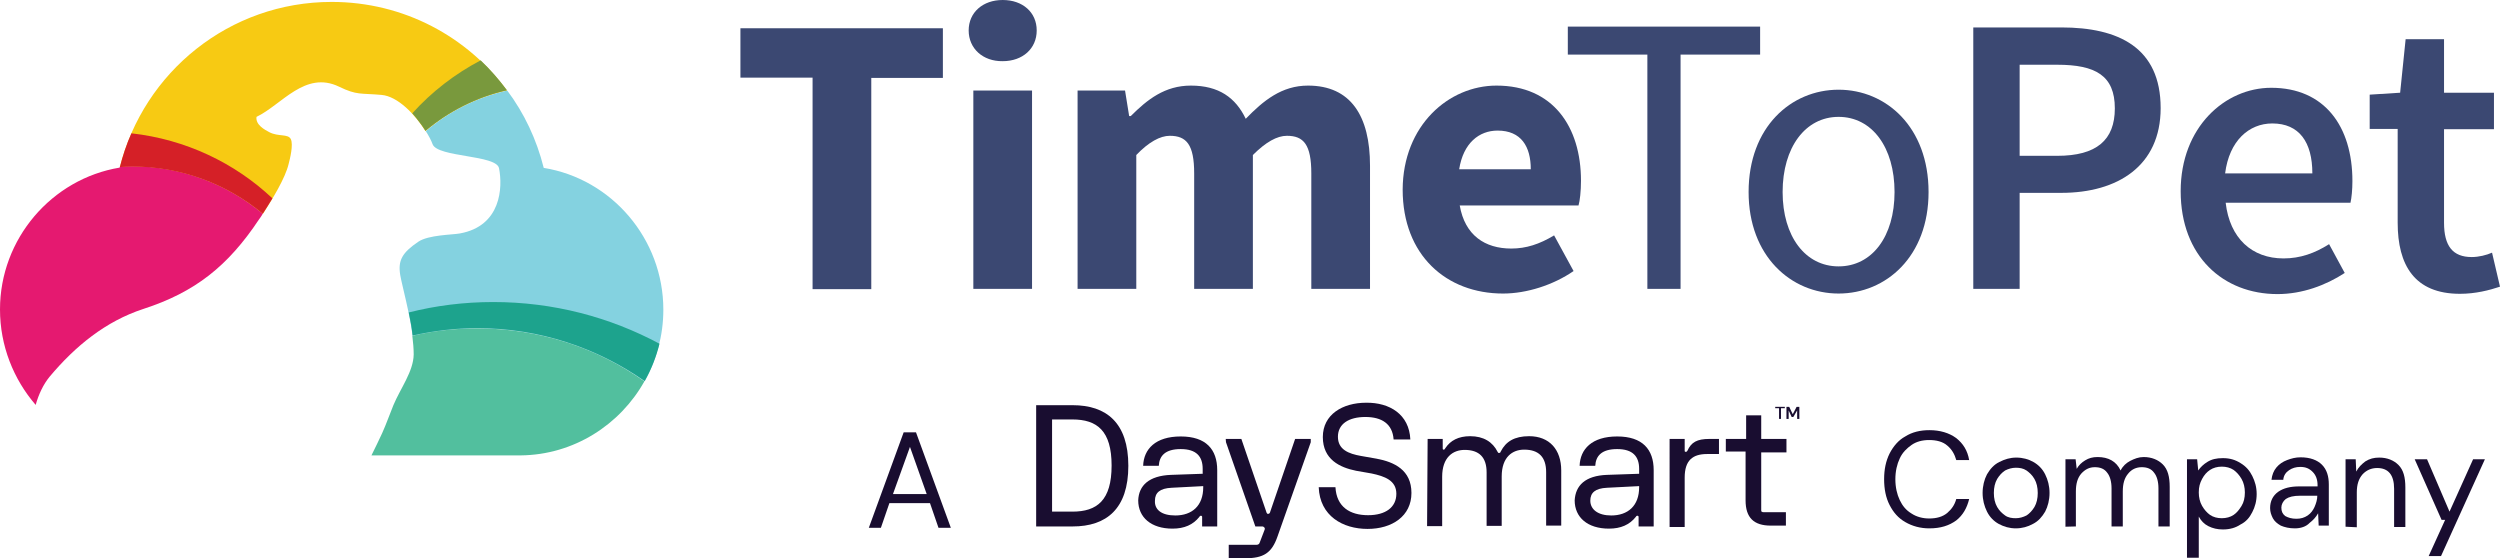 <svg version="1.1" viewBox="0 0 911.3 203.5" xmlns="http://www.w3.org/2000/svg">
<polygon fill="#3b4872" points="-5.6843419e-14,28.3 -5.6843419e-14,10.3 73.8,10.3 73.8,28.4 47.7,28.4 47.7,105.4 26.3,105.4 26.3,28.3 26.2,28.3 " transform="translate(269.9)"></polygon>
<path d="m 353.1,11.1 c 0,-6.6 5.2,-11.1 12.4,-11.1 7.3,0 12.4,4.5 12.4,11.1 0,6.6 -5.1,11.2 -12.4,11.2 -7.2,0.1 -12.4,-4.6 -12.4,-11.2 z m 1.7,21.9 h 21.4 v 72.3 h -21.4 z" fill="#3b4872"></path>
<path d="m 392.6,33 h 17.5 l 1.5,9.3 h 0.6 c 6,-6 12.4,-11.1 21.9,-11.1 10.2,0 16.3,4.4 20,12.1 6.4,-6.6 13.1,-12.1 22.7,-12.1 15.6,0 22.6,11.1 22.6,29.2 v 44.9 H 478 V 63.2 c 0,-10.5 -2.8,-13.7 -8.9,-13.7 -3.6,0 -7.7,2.3 -12.4,7 v 48.8 H 435.3 V 63.2 c 0,-10.5 -2.8,-13.7 -8.9,-13.7 -3.5,0 -7.7,2.3 -12.2,7 v 48.8 H 392.8 V 33 Z" fill="#3b4872"></path>
<path d="m 545.5,31.2 c 20.6,0 30.8,15 30.8,34.7 0,3.8 -0.4,7.3 -0.9,9 h -43.3 c 1.9,10.9 9.2,15.7 18.8,15.7 5.4,0 10.3,-1.6 15.6,-4.8 l 7.1,13 c -7.4,5.1 -17.1,8.2 -25.7,8.2 -20.7,0 -36.6,-14 -36.6,-37.9 0.1,-23.4 16.8,-37.9 34.2,-37.9 z M 558,61.7 c 0,-8.3 -3.5,-14.1 -12.1,-14.1 -6.7,0 -12.5,4.5 -14,14.1 z" fill="#3b4872"></path>
<polygon fill="#3b4872" points="301.6,9.7 371.7,9.7 371.7,19.9 342.7,19.9 342.7,105.3 330.6,105.3 330.6,19.9 301.6,19.9 " transform="translate(269.9)"></polygon>
<path d="m 670.2,32.7 c 17.3,0 32.8,13.6 32.8,37.3 0,23.5 -15.5,37 -32.8,37 -17.3,0 -32.8,-13.6 -32.8,-37 0,-23.7 15.5,-37.3 32.8,-37.3 z m 0,64.4 c 12.2,0 20.4,-10.9 20.4,-27.1 0,-16.3 -8.2,-27.4 -20.4,-27.4 -12.1,0 -20.4,11.1 -20.4,27.4 0,16.2 8.3,27.1 20.4,27.1 z" fill="#3b4872"></path>
<path d="m 719.3,10 h 32.1 c 20.8,0 36.2,7.3 36.2,29.4 0,21.1 -15.7,30.9 -36.2,30.9 h -15.2 v 35 h -16.9 z m 30.6,46.8 c 14.3,0 21,-5.7 21,-17.3 0,-12 -7.1,-15.9 -21,-15.9 h -13.7 v 33.2 z" fill="#3b4872"></path>
<path d="m 827.9,32 c 19.4,0 29.6,14 29.6,34 0,3.2 -0.3,6.1 -0.7,7.9 h -45.5 c 1.5,13 9.6,20.3 21.1,20.3 6.1,0 11.4,-1.9 16.6,-5.2 l 5.7,10.5 c -6.9,4.5 -15.5,7.7 -24.5,7.7 -19.8,0 -35.3,-13.8 -35.3,-37.5 0,-23.4 16.2,-37.7 33,-37.7 z m 15,31.2 c 0,-11.4 -4.8,-18.2 -14.6,-18.2 -8.5,0 -15.7,6.3 -17.2,18.2 z" fill="#3b4872"></path>
<path d="M 874,47 H 863.8 V 34.5 l 11.1,-0.7 2,-19.5 h 14 v 19.5 h 18.2 v 13.3 h -18.2 v 34.1 c 0,8.5 3.2,12.5 10.1,12.5 2.5,0 5.4,-0.7 7.4,-1.6 l 2.9,12.4 c -3.9,1.3 -8.9,2.6 -14.6,2.6 -16.6,0 -22.7,-10.5 -22.7,-25.9 z" fill="#3b4872"></path>
<path d="m 120.9,0.7 c -37.3,0 -68.5,25.6 -77.2,60.2 1.4,-0.1 2.9,-0.2 4.3,-0.2 18.2,0 34.8,6.5 47.8,17.3 3.5,-5.4 8.2,-13.1 9.4,-18.2 0.5,-1.9 1.8,-7.1 0.8,-9.1 -1,-2 -4.5,-0.8 -7.8,-2.5 -1.7,-0.9 -5.1,-2.7 -4.7,-5.6 9.2,-4.4 17.7,-17 30.1,-11 6.6,3.2 7.8,2.3 15.5,3 5.9,0.5 12.3,7.2 16,13.2 C 163.5,40.7 173.7,35.5 184.8,33 170.4,13.4 147.2,0.7 120.9,0.7 Z" fill="#f7ca13"></path>
<path d="M 95.8,77.9 C 82.8,67.1 66.2,60.6 48,60.6 c -1.5,0 -2.9,0.1 -4.3,0.2 0,0.1 -0.1,0.2 -0.1,0.3 C 18.9,65.2 0,87 0,112.8 0,126 4.9,138.2 13,147.6 v 0 c 1.1,-3.9 2.8,-7.5 5.1,-10.3 9.3,-11.1 20.4,-20.2 34.2,-24.7 C 71.1,106.5 83.1,97 94.4,80 c 0.5,-0.6 0.9,-1.3 1.4,-2.1 z" fill="#e51970"></path>
<path d="M 241.8,112.9 C 241.8,87 222.9,65.2 198.2,61.2 195.6,50.8 191.1,41.3 184.9,33 c -11.2,2.5 -21.3,7.6 -29.7,14.8 1.1,1.7 2,3.4 2.5,4.8 1.9,4.8 23.2,3.8 24.2,8.7 1.4,7 0.8,21.1 -14.3,23.8 -2.7,0.5 -11.4,0.5 -15.1,3 -5.9,4 -7.5,6.8 -6.6,12.2 0.6,3.5 3.4,13.6 4.5,22.1 7.6,-1.7 15.5,-2.7 23.6,-2.7 22.7,0 43.7,7.2 61,19.3 4.3,-7.8 6.8,-16.7 6.8,-26.1 z" fill="#84d2e0"></path>
<path d="m 234.9,139 c -17.2,-12.2 -38.3,-19.3 -61,-19.3 -8.1,0 -16,0.9 -23.6,2.7 0.3,2.4 0.5,4.8 0.5,6.8 -0.1,6.2 -4.8,12.3 -7.4,18.5 -1.4,3.4 -2.6,6.9 -4.1,10.2 -1.2,2.7 -2.6,5.4 -3.9,8.1 h 54.4 c 19.3,-0.2 36.2,-11.1 45.1,-27 z" fill="#52bf9e"></path>
<path d="m 48.1,60.7 c 18.2,0 34.8,6.5 47.7,17.2 1.1,-1.7 2.3,-3.6 3.5,-5.6 C 85.6,59.4 67.7,50.8 47.9,48.6 c -1.8,4 -3.2,8.3 -4.3,12.6 0,-0.1 0.1,-0.2 0.1,-0.3 1.5,-0.1 2.9,-0.2 4.4,-0.2 z" fill="#d52027"></path>
<path d="m 155.1,47.7 c 8.4,-7.1 18.6,-12.3 29.7,-14.8 -2.9,-3.9 -6.1,-7.6 -9.6,-10.9 -9.3,4.9 -17.8,11.4 -24.9,19.3 1.8,2.1 3.5,4.3 4.8,6.4 z" fill="#79993d"></path>
<path d="m 174,119.6 c 22.7,0 43.7,7.2 61,19.3 2.4,-4.2 4.2,-8.8 5.4,-13.6 -18.1,-9.7 -38.7,-15.2 -60.6,-15.2 -10.6,0 -21,1.3 -30.8,3.8 0.6,2.8 1.1,5.6 1.4,8.4 7.5,-1.7 15.4,-2.7 23.6,-2.7 z" fill="#1da38d"></path>
<path d="m 390.9,186.5 c 9,0 14.3,-4.1 14.3,-16.8 0,-12.7 -5.3,-16.8 -14.3,-16.8 h -7.4 v 33.6 z M 377.7,147.7 H 391 c 12.3,0 20.3,6.4 20.3,22.1 0,15.7 -8,22.1 -20.3,22.1 h -13.3 z" fill="#190d30"></path>
<path d="m 428.4,187.9 c 6.1,0 10.2,-3.5 10.2,-10.3 v -0.4 l -11.5,0.6 c -4.3,0.2 -6.1,1.8 -6.1,4.7 -0.2,3.2 2.3,5.4 7.4,5.4 m -1.5,-14.8 11.5,-0.4 v -1.8 c 0,-4.5 -2.3,-7.2 -8,-7.2 -5.7,0 -7.8,2.5 -8,6.1 h -5.7 c 0.2,-6.1 4.5,-10.7 13.7,-10.7 9.2,0 13.3,4.7 13.3,12.3 v 20.5 h -5.5 v -3.5 c 0,-0.2 -0.2,-0.4 -0.4,-0.4 v 0 c -0.2,0 -0.4,0 -0.6,0.4 -2.3,2.9 -5.5,4.3 -9.8,4.3 -7.8,0 -12.5,-4.1 -12.5,-10.3 0.2,-5.4 3.9,-9 12,-9.3" fill="#190d30"></path>
<path d="m 446.8,160 h 5.7 l 9.2,26.9 c 0.2,0.4 0.2,0.4 0.6,0.4 0.4,0 0.4,-0.2 0.6,-0.4 l 9.2,-26.9 h 5.7 v 1.2 l -12.1,34.3 c -2.1,6.1 -5.1,8 -11.9,8 h -5.9 v -4.9 h 10 c 0.6,0 1,-0.2 1.2,-0.6 l 1.8,-4.7 c 0.2,-0.4 0.2,-0.8 0,-1 -0.2,-0.2 -0.4,-0.4 -0.8,-0.4 h -2.5 l -10.7,-30.7 z" fill="#190d30"></path>
<path d="M 514.1,160.2 H 508 c -0.4,-5.7 -4.3,-8.2 -10.3,-8.2 -6,0 -10,2.5 -10,7.2 0,4.7 3.9,6.2 8.4,7 l 5.7,1 c 6.4,1.2 12.7,4.1 12.7,12.5 0,8.4 -7,13.1 -16,13.1 -9,0 -17.4,-4.7 -17.8,-15.2 h 6.1 c 0.4,7.2 5.3,10.2 11.9,10.2 6.4,0 10.3,-2.9 10.3,-7.8 0,-4.9 -4.3,-6.4 -9,-7.4 l -5.7,-1 c -5.9,-1.2 -12.1,-4.1 -12.1,-12.3 0,-8.2 7.2,-12.5 15.8,-12.5 8.5,-0.1 15.7,4.2 16.1,13.4" fill="#190d30"></path>
<path d="m 520.4,160 h 5.5 v 3.5 c 0,0.4 0.2,0.4 0.4,0.4 0.2,0 0.4,-0.2 0.6,-0.6 1.8,-2.7 4.7,-4.3 9,-4.3 4.9,0 8.2,2.1 10,5.7 0.2,0.4 0.2,0.4 0.6,0.4 0.4,0 0.4,-0.2 0.6,-0.6 1.8,-3.5 4.9,-5.5 10.3,-5.5 7.4,0 11.7,4.9 11.7,12.5 v 20.1 h -5.5 v -19.5 c 0,-5.5 -2.7,-8.2 -8,-8.2 -4.3,0 -8.2,2.7 -8.2,9.8 v 18 h -5.5 v -19.5 c 0,-5.5 -2.7,-8.2 -8,-8.2 -4.3,0 -8.2,2.7 -8.2,9.8 v 18 h -5.5 z" fill="#190d30"></path>
<path d="m 587.3,187.9 c 6.1,0 10.2,-3.5 10.2,-10.3 v -0.4 l -11.7,0.6 c -4.3,0.2 -6.1,1.8 -6.1,4.7 0,3.2 2.8,5.4 7.6,5.4 m -1.5,-14.8 11.7,-0.4 v -1.8 c 0,-4.5 -2.3,-7.2 -8,-7.2 -5.7,0 -7.8,2.5 -8,6.1 h -5.7 c 0.2,-6.1 4.5,-10.7 13.7,-10.7 9.2,0 13.3,4.7 13.3,12.3 v 20.5 h -5.5 v -3.5 c 0,-0.2 -0.2,-0.4 -0.4,-0.4 v 0 c -0.2,0 -0.4,0 -0.6,0.4 -2.3,2.9 -5.5,4.3 -9.8,4.3 -7.8,0 -12.5,-4.1 -12.5,-10.3 0.3,-5.4 3.8,-9 11.8,-9.3" fill="#190d30"></path>
<path d="m 608.6,160 h 5.5 v 4.3 c 0,0.4 0.2,0.4 0.4,0.4 0.4,0 0.4,-0.2 0.6,-0.4 1.4,-3.1 3.5,-4.3 8,-4.3 h 3.5 v 5.5 h -4.3 c -5.3,0 -8.2,2.3 -8.2,8.6 v 18 h -5.5 z" fill="#190d30"></path>
<path d="m 629.1,160 h 7.4 v -8.6 h 5.5 v 8.6 h 9.2 v 4.9 H 642 v 21 c 0,0.4 0,0.6 0.2,0.6 0.2,0.2 0.4,0.2 0.6,0.2 h 8.2 v 4.9 h -5.5 c -6.2,0 -9.2,-2.9 -9.2,-9.2 v -17.8 h -7.2 z" fill="#190d30"></path>
<polygon fill="#190d30" points="331.8,5.902 331.8,2.002 330.4,2.002 330.4,1.502 333.9,1.502 333.9,2.002 332.5,2.002 332.5,5.902 " transform="translate(316.7,146.798)"></polygon>
<polygon fill="#190d30" points="338.4,2.802 337,5.202 336.4,5.202 335.3,2.802 335.3,5.902 334.5,5.902 334.5,1.502 335.5,1.502 336.8,4.202 338.2,1.502 339.2,1.502 339.2,5.902 338.4,5.902 " transform="translate(316.7,146.798)"></polygon>
<path d="m 703.3,192.6 c -3.3,0 -6.2,-0.8 -8.8,-2.3 -2.6,-1.5 -4.3,-3.5 -5.7,-6.2 -1.4,-2.7 -2,-5.9 -2,-9.4 0,-3.5 0.6,-6.6 2,-9.4 1.4,-2.7 3.3,-4.9 5.7,-6.2 2.5,-1.6 5.5,-2.3 8.8,-2.3 3.9,0 7.2,1 9.8,2.9 2.5,2 4.1,4.5 4.7,8 h -4.7 c -0.6,-2.1 -1.6,-3.9 -3.3,-5.3 -1.6,-1.4 -3.9,-2 -6.6,-2 -2.5,0 -4.7,0.6 -6.4,1.8 -1.7,1.2 -3.3,2.7 -4.3,4.9 -1,2.1 -1.6,4.7 -1.6,7.6 0,2.9 0.6,5.5 1.6,7.6 1,2.1 2.3,3.7 4.3,4.9 1.8,1.2 4.1,1.8 6.4,1.8 2.7,0 4.9,-0.6 6.6,-2 1.6,-1.4 2.7,-2.9 3.3,-5.1 h 4.7 c -0.8,3.3 -2.3,5.9 -4.7,7.8 -2.6,1.9 -5.7,2.9 -9.8,2.9" fill="#190d30"></path>
<path d="m 734.8,188.9 c 1.4,0 2.7,-0.4 3.9,-1 1.2,-0.8 2.1,-1.8 2.9,-3.1 0.8,-1.4 1.2,-3.1 1.2,-5.1 0,-2 -0.4,-3.7 -1.2,-5.1 -0.8,-1.4 -1.8,-2.3 -2.9,-3.1 -1.2,-0.8 -2.5,-1 -3.9,-1 -1.4,0 -2.7,0.4 -3.9,1 -1.2,0.8 -2.1,1.8 -2.9,3.1 -0.8,1.4 -1.2,3.1 -1.2,5.1 0,2 0.4,3.7 1.2,5.1 0.8,1.4 1.8,2.3 2.9,3.1 1.1,0.8 2.5,1 3.9,1 m 0,3.7 c -2.3,0 -4.3,-0.6 -6.2,-1.6 -1.8,-1 -3.3,-2.5 -4.3,-4.5 -1,-2 -1.6,-4.3 -1.6,-6.8 0,-2.5 0.6,-4.9 1.6,-6.8 1.2,-2 2.5,-3.5 4.5,-4.5 2,-1 3.9,-1.6 6.2,-1.6 2.3,0 4.5,0.6 6.2,1.6 1.8,1 3.3,2.5 4.3,4.5 1,2 1.6,4.3 1.6,6.8 0,2.5 -0.6,4.9 -1.6,6.8 -1.2,2 -2.5,3.5 -4.5,4.5 -1.8,1 -3.9,1.6 -6.2,1.6" fill="#190d30"></path>
<path d="m 752.9,192 v -24.6 h 3.7 l 0.4,3.5 c 0.8,-1.4 1.8,-2.3 3.1,-3.1 1.3,-0.8 2.7,-1.2 4.5,-1.2 2,0 3.7,0.4 5.1,1.2 1.4,0.8 2.5,2 3.3,3.7 0.8,-1.6 2,-2.7 3.5,-3.5 1.6,-0.8 3.1,-1.4 4.9,-1.4 2.9,0 5.3,1 7,2.7 1.8,1.8 2.5,4.5 2.5,8.2 v 14.4 h -4.1 V 178 c 0,-2.5 -0.6,-4.5 -1.6,-5.7 -1,-1.4 -2.5,-2 -4.5,-2 -2,0 -3.7,0.8 -4.9,2.3 -1.4,1.6 -2,3.7 -2,6.6 v 12.7 h -4.1 V 178 c 0,-2.5 -0.6,-4.5 -1.6,-5.7 -1,-1.4 -2.5,-2 -4.5,-2 -2,0 -3.5,0.8 -4.9,2.3 -1.4,1.6 -2,3.7 -2,6.6 v 12.7 z" fill="#190d30"></path>
<path d="m 809.9,188.9 c 1.6,0 3.1,-0.4 4.3,-1.2 1.2,-0.8 2.1,-2 2.9,-3.3 0.8,-1.3 1.2,-2.9 1.2,-4.9 0,-1.8 -0.4,-3.5 -1.2,-4.9 -0.8,-1.4 -1.8,-2.5 -2.9,-3.3 -1.2,-0.8 -2.7,-1.2 -4.3,-1.2 -1.6,0 -3.1,0.4 -4.3,1.2 -1.2,0.8 -2.1,1.8 -2.9,3.3 -0.8,1.5 -1.2,2.9 -1.2,4.9 0,1.8 0.4,3.5 1.2,4.9 0.8,1.4 1.8,2.5 2.9,3.3 1.2,0.8 2.6,1.2 4.3,1.2 m -12.7,13.8 v -35.3 h 3.7 l 0.4,4.1 c 0.8,-1.2 2,-2.3 3.3,-3.1 1.6,-1 3.3,-1.4 5.7,-1.4 2.5,0 4.5,0.6 6.4,1.8 2,1.2 3.3,2.7 4.3,4.7 1,2 1.6,4.1 1.6,6.6 0,2.5 -0.6,4.7 -1.6,6.6 -1,2 -2.3,3.5 -4.3,4.5 -1.8,1.2 -3.9,1.8 -6.4,1.8 -2,0 -3.7,-0.4 -5.3,-1.2 -1.6,-0.8 -2.7,-2 -3.5,-3.5 v 15 h -4.3 z" fill="#190d30"></path>
<path d="m 837.1,189.1 c 1.6,0 2.9,-0.4 4.1,-1.2 1.2,-0.8 2,-2 2.5,-3.1 0.6,-1.4 1,-2.7 1,-4.1 v 0 h -6.2 c -2.5,0 -4.1,0.4 -5.3,1.2 -1,0.8 -1.6,2 -1.6,3.1 0,1.4 0.4,2.3 1.4,3.1 1.1,0.6 2.3,1 4.1,1 m -0.6,3.5 c -2,0 -3.7,-0.4 -5.1,-1 -1.4,-0.8 -2.3,-1.6 -2.9,-2.7 -0.6,-1.2 -1,-2.3 -1,-3.7 0,-2.5 1,-4.5 2.9,-5.9 2,-1.4 4.5,-2 7.8,-2 h 6.6 v -0.4 c 0,-2.1 -0.6,-3.7 -1.8,-4.9 -1.2,-1.2 -2.5,-1.8 -4.5,-1.8 -1.6,0 -2.9,0.4 -4.1,1.2 -1.2,0.8 -2,2 -2.1,3.5 H 828 c 0.2,-1.8 0.8,-3.3 1.8,-4.5 1,-1.2 2.3,-2.1 3.9,-2.7 1.6,-0.6 3.1,-1 4.9,-1 3.5,0 6.1,1 7.8,2.7 1.8,1.8 2.5,4.3 2.5,7.2 v 15 h -3.7 l -0.2,-4.5 c -0.8,1.4 -1.8,2.5 -3.1,3.5 -1.3,1.4 -3.3,2 -5.4,2" fill="#190d30"></path>
<path d="m 855,192 v -24.6 h 3.7 l 0.2,4.5 c 0.8,-1.6 2,-2.7 3.3,-3.7 1.6,-1 3.1,-1.4 5.1,-1.4 2.9,0 5.3,1 7,2.7 1.8,1.8 2.5,4.5 2.5,8.2 v 14.4 h -4.1 v -13.9 c 0,-5.1 -2.1,-7.6 -6.2,-7.6 -2.1,0 -3.9,0.8 -5.3,2.3 -1.4,1.6 -2.1,3.7 -2.1,6.6 v 12.7 z" fill="#190d30"></path>
<polygon fill="#190d30" points="573.1,55.902 568.6,55.902 574.6,42.702 573.3,42.702 563.5,20.602 568,20.602 576.2,39.702 584.8,20.602 589.1,20.602 " transform="translate(316.7,146.798)"></polygon>
<path d="m 325.5,180.1 h 12.3 l -6.1,-17.2 z m -8.8,12.3 12.7,-34.8 h 4.5 l 12.7,34.8 h -4.5 l -3.1,-9 h -14.8 l -3.1,9 z" fill="#190d30"></path>
</svg>